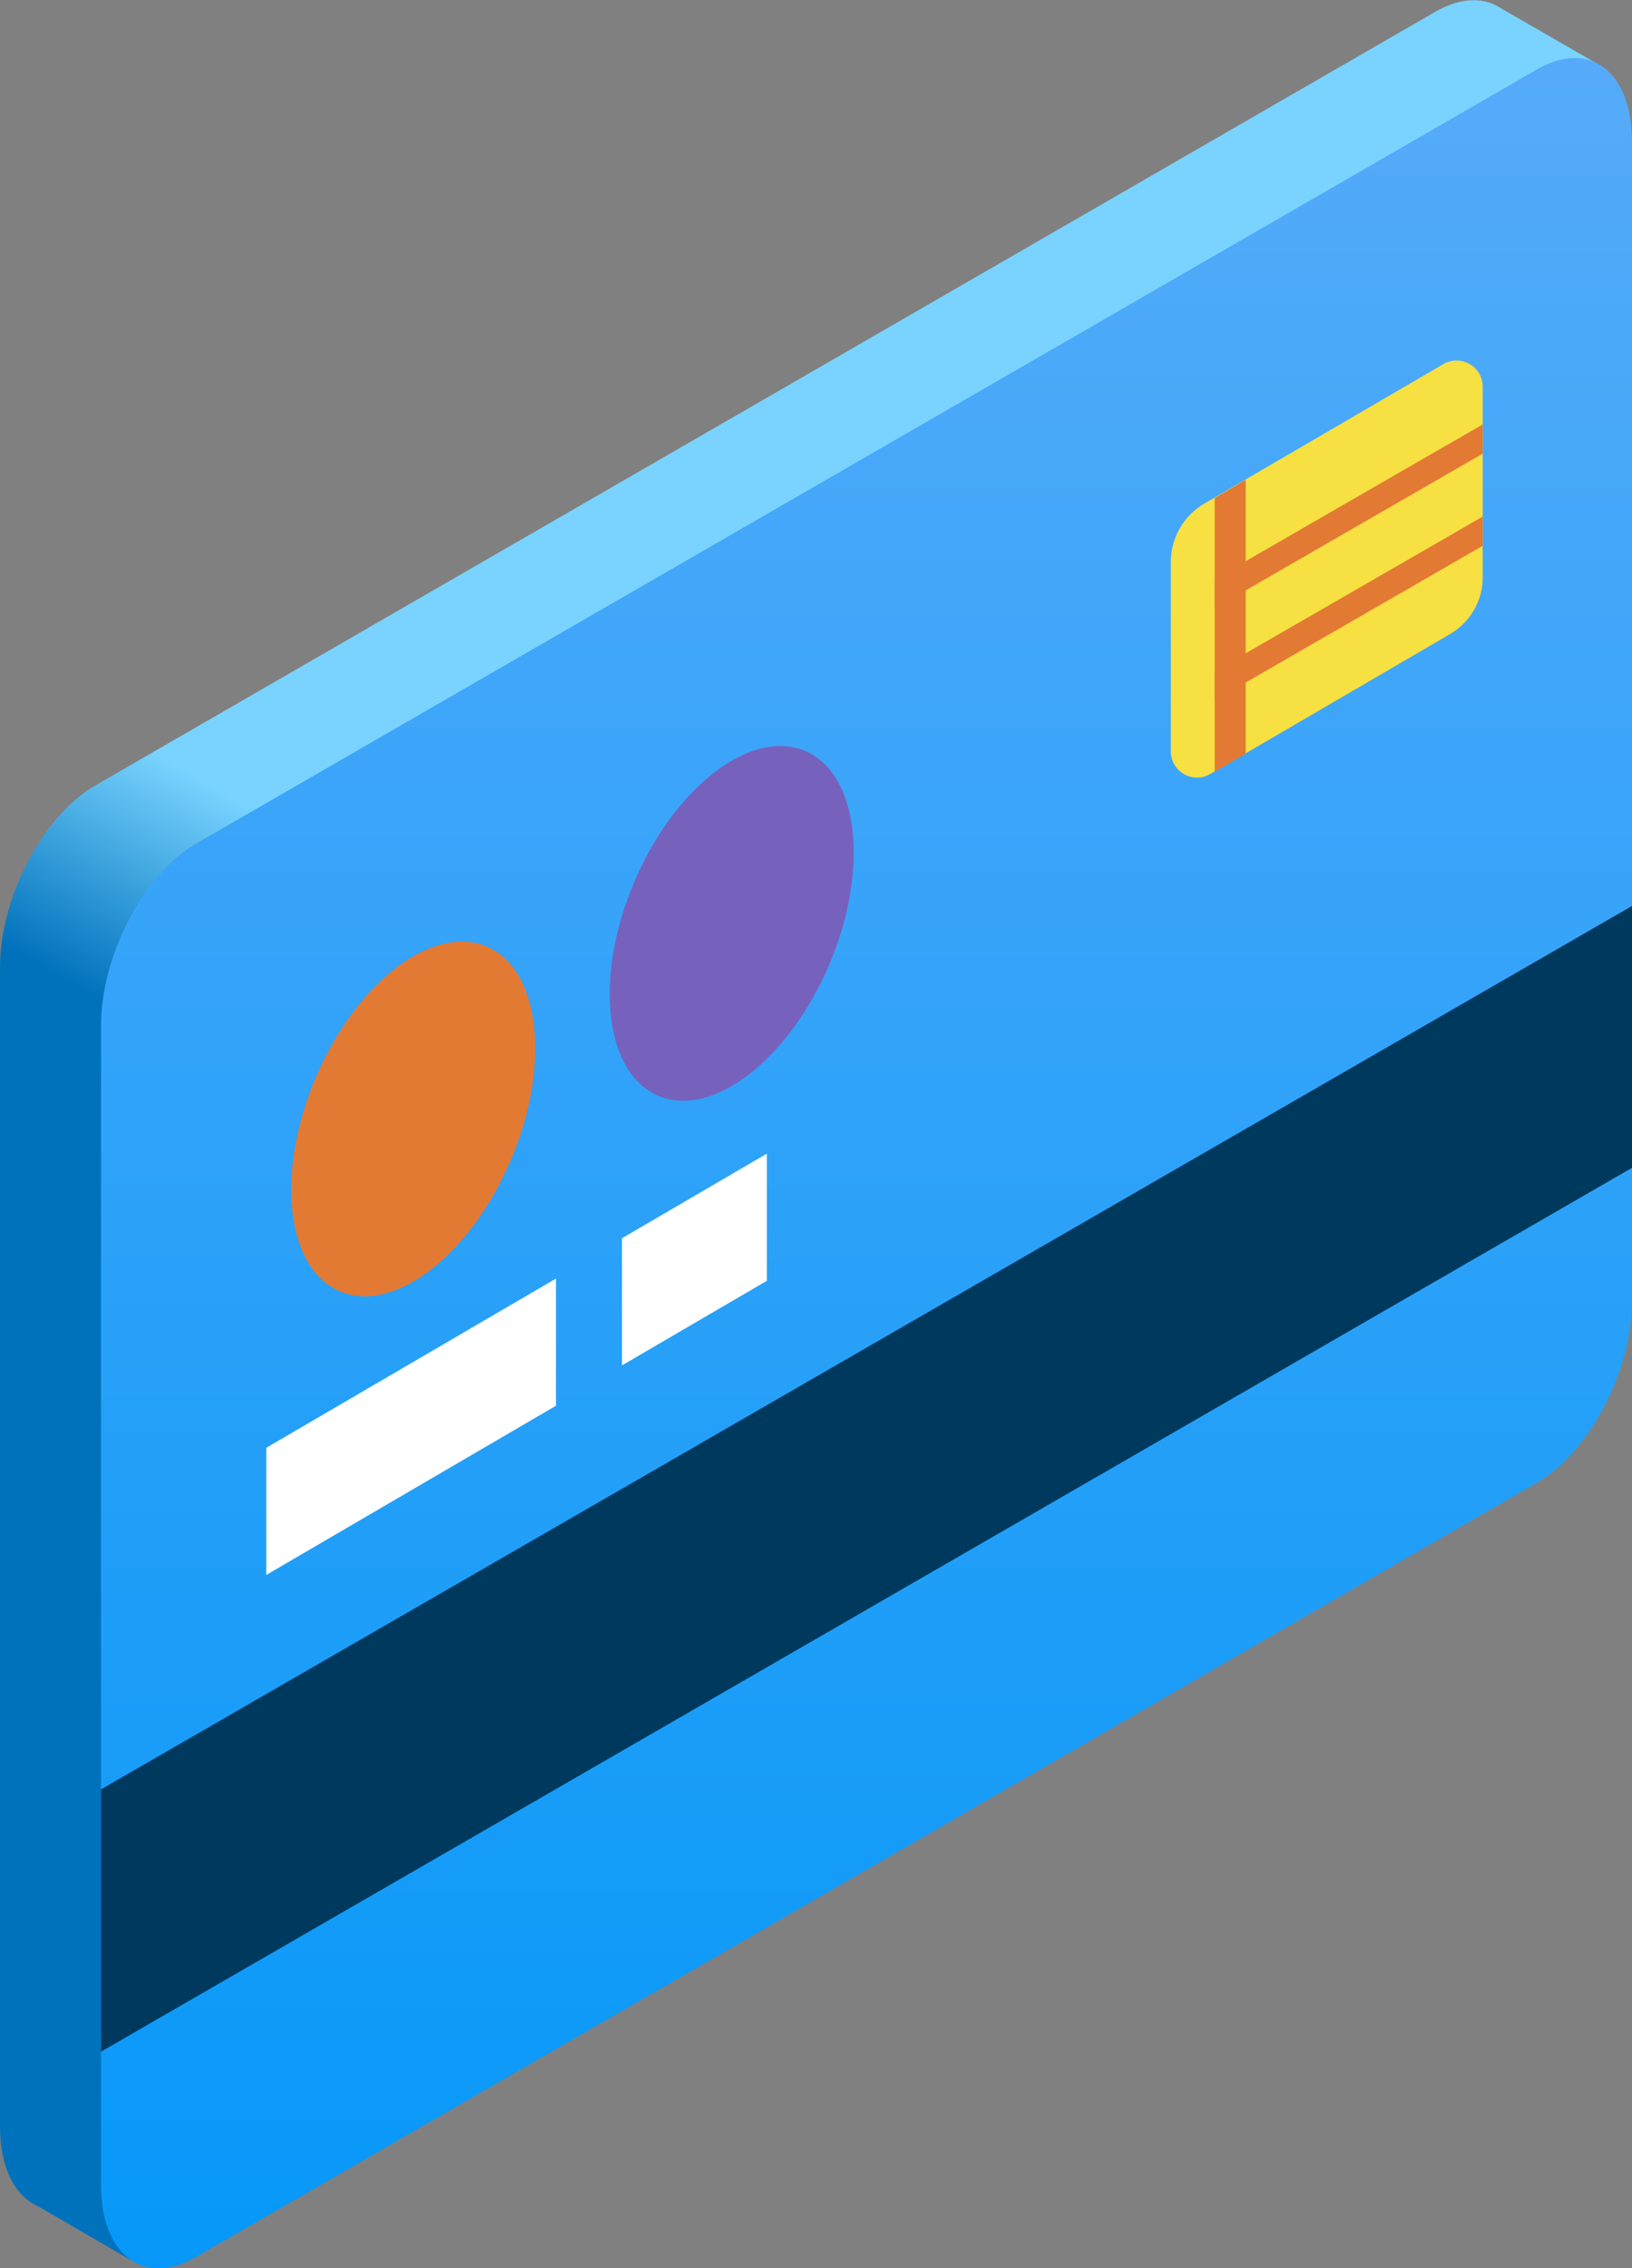 <?xml version="1.0" encoding="utf-8"?>
<!-- Generator: Adobe Illustrator 24.0.2, SVG Export Plug-In . SVG Version: 6.00 Build 0)  -->
<svg version="1.1" id="Capa_1" xmlns="http://www.w3.org/2000/svg" xmlns:xlink="http://www.w3.org/1999/xlink" x="0px" y="0px"
	 viewBox="0 0 368.4 512" style="enable-background:new 0 0 368.4 512;" xml:space="preserve">
<rect x="0" y="0" width="368.4" height="512" fill="#808080" stroke="none"/>
<style type="text/css">
	.st0{fill:url(#SVGID_1_);}
	.st1{fill:url(#SVGID_2_);}
	.st2{fill:#00395E;}
	.st3{fill:#FFFFFF;}
	.st4{fill:#F7E041;}
	.st5{fill:#7662BD;}
	.st6{fill:#E37A34;}
</style>
<g>
	
		<linearGradient id="SVGID_1_" gradientUnits="userSpaceOnUse" x1="91.084" y1="1886.457" x2="118.532" y2="1838.915" gradientTransform="matrix(1 0 0 1 0 -1620.91)">
		<stop  offset="0" style="stop-color:#0072BC"/>
		<stop  offset="1" style="stop-color:#79D3FE"/>
	</linearGradient>
	<path class="st0" d="M361.6,15L338.7,1.8c-3.8-2.5-9-2.4-14.6,0.8L21.5,177.3C9.6,184.2,0,202.6,0,218.4V480c0,9.4,3.4,15.7,8.6,18
		l20.7,12L361.6,15z"/>
	
		<linearGradient id="SVGID_2_" gradientUnits="userSpaceOnUse" x1="195.6" y1="2165.929" x2="195.6" y2="1612.304" gradientTransform="matrix(1 0 0 1 0 -1620.91)">
		<stop  offset="0" style="stop-color:#0197F8"/>
		<stop  offset="1" style="stop-color:#59ACF9"/>
	</linearGradient>
	<path class="st1" d="M346.9,334.7L44.3,509.4c-11.9,6.9-21.5-0.4-21.5-16.3V231.5c0-15.8,9.6-34.2,21.5-41.1L346.9,15.7
		c11.9-6.9,21.5,0.4,21.5,16.3v261.7C368.4,309.5,358.7,327.9,346.9,334.7z"/>
	<path class="st2" d="M22.8,463.1l345.6-199.5v-59.1L22.8,403.9V463.1z"/>
	<path class="st3" d="M125.5,317.3l-65.4,38.2v-28.7l65.4-38.2L125.5,317.3L125.5,317.3z"/>
	<path class="st3" d="M173.1,289.1l-32.7,19.1v-28.7l32.7-19.1V289.1z"/>
	<path class="st4" d="M327.2,143.2l-54,31.5c-3.9,2.3-8.9-0.5-8.9-5.1v-42.8c0-5.4,2.9-10.4,7.5-13.1l54-31.5
		c3.9-2.3,8.9,0.5,8.9,5.1v42.8C334.8,135.5,331.9,140.5,327.2,143.2z"/>
	<ellipse transform="matrix(0.392 -0.92 0.92 0.392 -91.317 278.716)" class="st5" cx="165.2" cy="208.4" rx="42.3" ry="23.9"/>
	<g>
		<ellipse transform="matrix(0.392 -0.92 0.92 0.392 -175.689 239.385)" class="st6" cx="93.3" cy="252.6" rx="42.3" ry="23.9"/>
		<path class="st6" d="M274.2,112.4v61.8l7-4.1v-61.8L274.2,112.4z"/>
		<path class="st6" d="M274.2,130.7l60.5-34.9v6.6l-60.5,34.9V130.7z"/>
		<path class="st6" d="M274.2,151.5l60.5-34.9v6.6l-60.5,34.9V151.5z"/>
	</g>
</g>
</svg>
